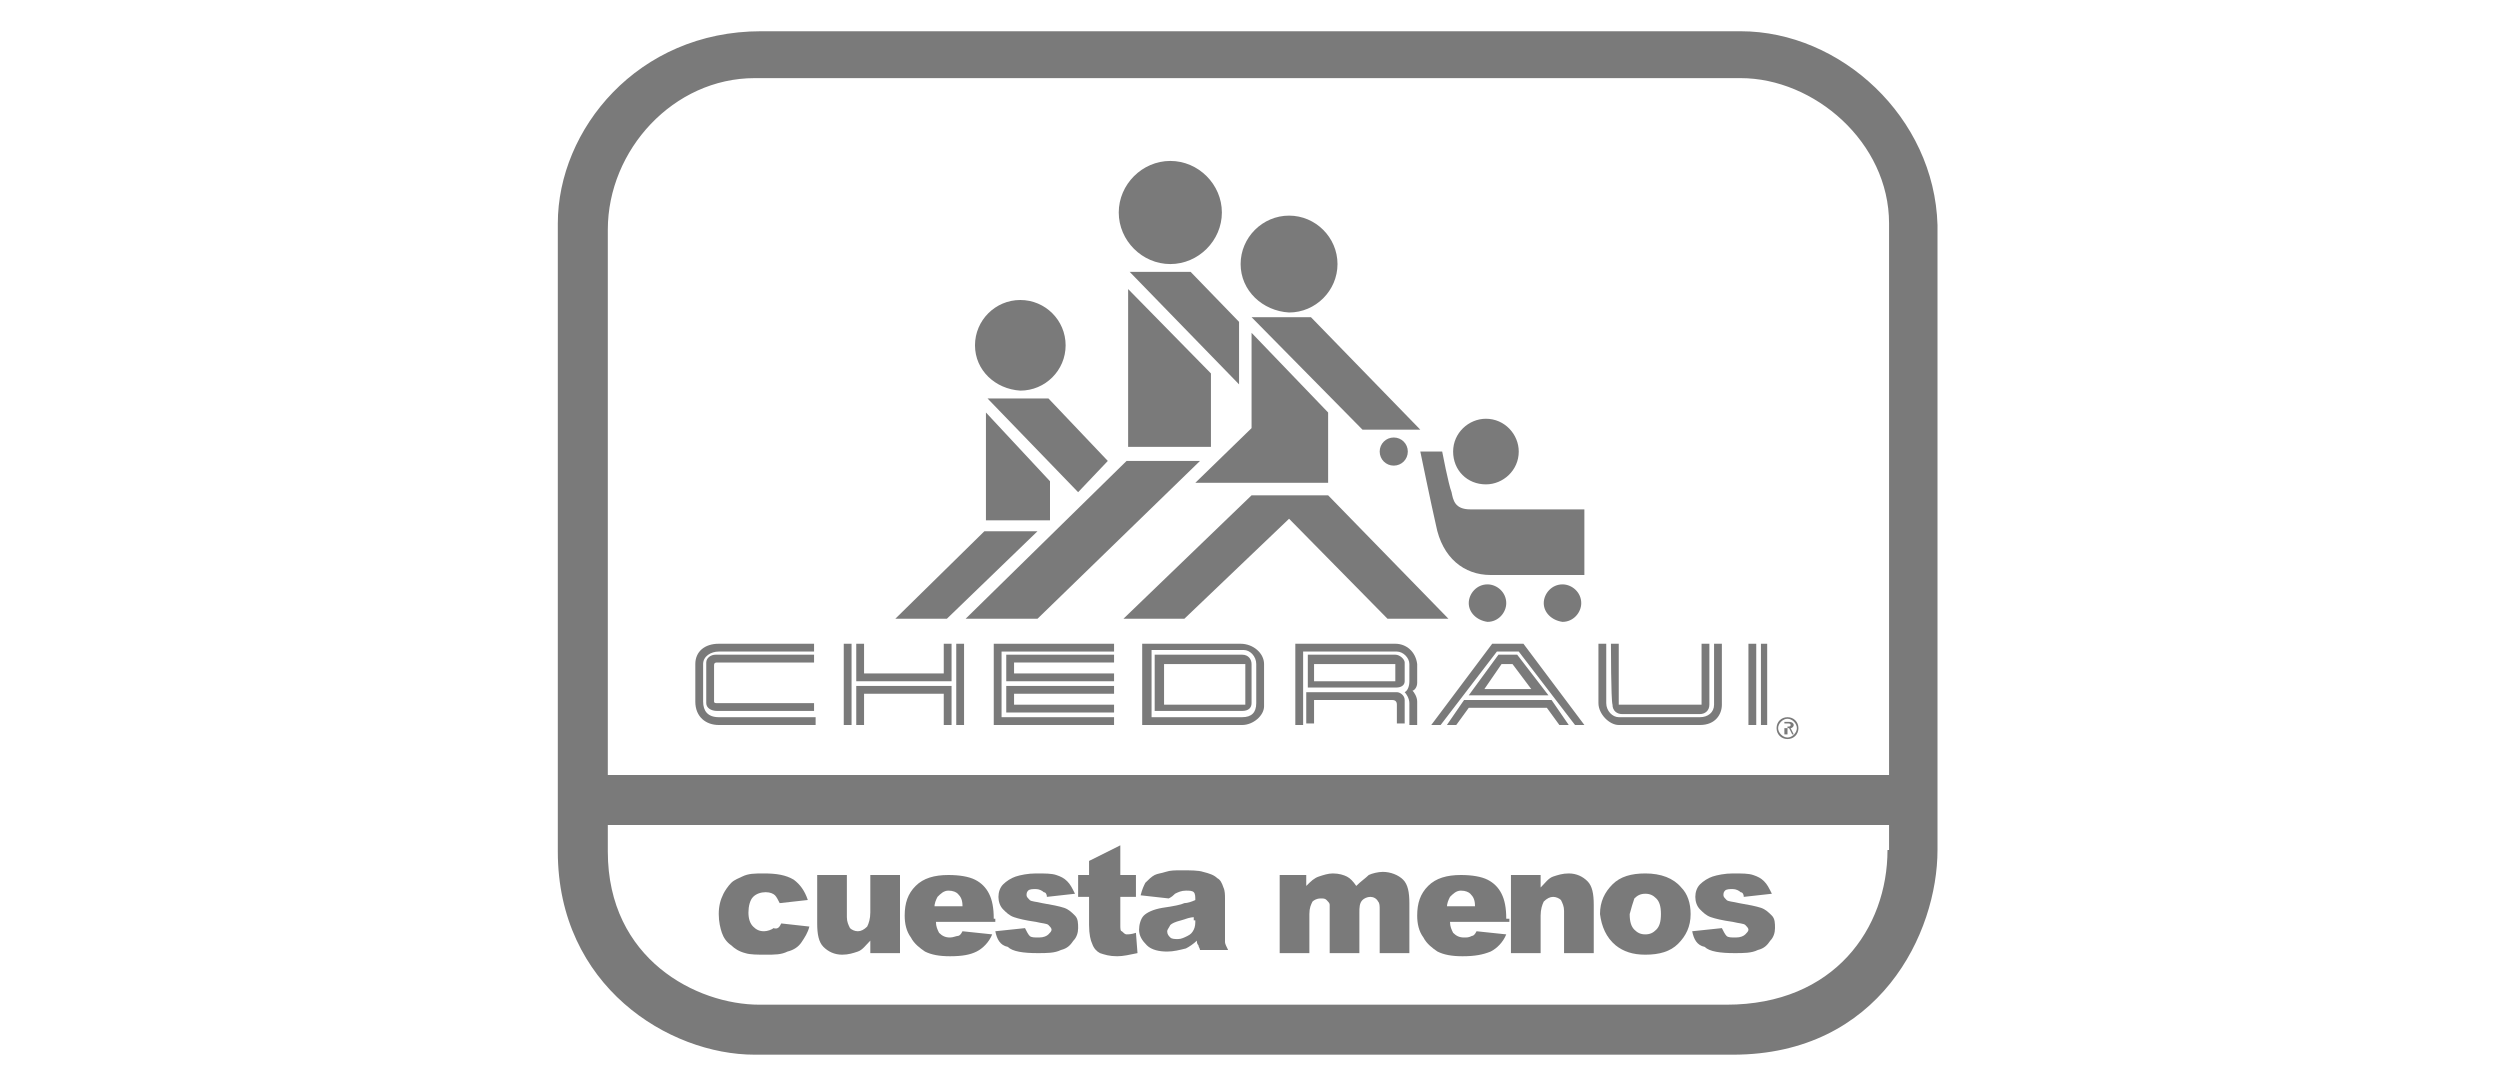 <?xml version="1.0" encoding="utf-8"?>
<!-- Generator: Adobe Illustrator 25.2.0, SVG Export Plug-In . SVG Version: 6.00 Build 0)  -->
<svg version="1.1" id="Capa_1" xmlns="http://www.w3.org/2000/svg" xmlns:xlink="http://www.w3.org/1999/xlink" x="0px" y="0px"
	 viewBox="0 0 160 69.4" style="enable-background:new 0 0 160 69.4;" xml:space="preserve">
<style type="text/css">
	.st0{fill:#7A7A7A;}
	.st1{opacity:0.7;}
	.st2{fill:#FFFFFF;}
	.st3{fill-rule:evenodd;clip-rule:evenodd;fill:#7A7A7A;}
	.st4{fill-rule:evenodd;clip-rule:evenodd;fill:#FFFFFF;}
	.st5{opacity:0.7;fill-rule:evenodd;clip-rule:evenodd;fill:#FFFFFF;}
	.st6{fill-rule:evenodd;clip-rule:evenodd;fill:none;}
	.st7{fill:#787878;}
	.st8{fill:#737372;}
	.st9{opacity:0.75;}
	.st10{fill:none;stroke:#FFFFFF;stroke-width:0.443;stroke-miterlimit:10;}
	.st11{fill:#5385A4;}
	.st12{fill:#BBCDDA;}
	.st13{fill-rule:evenodd;clip-rule:evenodd;fill:#9B9A9A;}
	.st14{fill:#9B9A9A;}
	.st15{opacity:0.36;fill:#FFFFFF;}
	.st16{fill:none;stroke:#000000;stroke-width:2.006;}
	.st17{opacity:0.3;}
	.st18{fill:none;stroke:#000000;stroke-width:2.692;}
	.st19{fill:#CE0E2D;}
	.st20{display:none;fill:url(#SVGID_1_);}
	.st21{fill:#7A7A7A;fill-opacity:0;}
	.st22{fill:none;}
</style>
<g>
	<rect x="35.7" y="2" class="st22" width="88.5" height="65.5"/>
	<path class="st0" d="M111.4,2H48.7c-7.9,0-13,6.3-13,12.3v40.2c0,8.6,7.1,13,12.6,13h62.6c9.4,0,13.1-7.8,13.1-13.1v-40
		C123.8,7.5,117.8,2,111.4,2 M120.8,54.4c0,5-3.4,9.9-10.3,9.9H48.6c-4,0-9.7-2.9-9.7-9.8V14.7c0-5.1,4.2-9.7,9.4-9.7h63.1
		c4.7,0,9.5,4.1,9.5,9.3V54.4z"/>
	<rect x="36" y="49.6" class="st0" width="87.7" height="3.2"/>
	<path class="st0" d="M113.7,46.6c0-0.4,0.3-0.7,0.7-0.7c0.4,0,0.7,0.3,0.7,0.7c0,0.4-0.3,0.7-0.7,0.7C114,47.3,113.7,47,113.7,46.6
		 M114.4,47.2c0.3,0,0.6-0.3,0.6-0.6c0-0.3-0.3-0.6-0.6-0.6c-0.3,0-0.6,0.3-0.6,0.6C113.8,46.9,114.1,47.2,114.4,47.2 M114.3,47
		h-0.1v-0.8h0.3c0.2,0,0.3,0.1,0.3,0.2c0,0.1-0.1,0.2-0.2,0.2l0.2,0.4h-0.1l-0.2-0.4h-0.1V47z M114.4,46.5c0.1,0,0.2,0,0.2-0.1
		c0-0.1-0.1-0.1-0.2-0.1h-0.2v0.3H114.4z"/>
	<path class="st0" d="M52.1,41.2v0.5H46c-0.5,0-1,0.3-1,0.8c0,0.4,0,2.1,0,2.4c0,0.6,0.3,1,1,1c0.3,0,6.2,0,6.2,0l0,0.5
		c0,0-5.8,0-6.2,0c-0.8,0-1.5-0.5-1.5-1.5c0-0.3,0-1.9,0-2.4c0-0.8,0.6-1.3,1.5-1.3C46.3,41.2,52.1,41.2,52.1,41.2"/>
	<path class="st0" d="M52.1,41.9v0.5h-6.2c-0.2,0-0.2,0.1-0.2,0.2v2.3c0,0.1,0.1,0.1,0.2,0.1h6.2v0.5h-6.2c-0.4,0-0.7-0.2-0.7-0.5
		c0-0.3,0-2.3,0-2.6c0-0.3,0.3-0.5,0.6-0.5H52.1z"/>
	<rect x="54" y="41.2" class="st0" width="0.5" height="5.2"/>
	<rect x="61.2" y="41.2" class="st0" width="0.5" height="5.2"/>
	<polygon class="st0" points="54.8,41.2 55.3,41.2 55.3,43.1 60.4,43.1 60.4,41.2 60.9,41.2 60.9,43.6 54.8,43.6 	"/>
	<polygon class="st0" points="54.8,43.9 60.9,43.9 60.9,46.4 60.4,46.4 60.4,44.4 55.3,44.4 55.3,46.4 54.8,46.4 	"/>
	<polygon class="st0" points="63.6,41.2 71.3,41.2 71.3,41.7 64.1,41.7 64.1,45.9 71.3,45.9 71.3,46.4 63.6,46.4 	"/>
	<polygon class="st0" points="64.4,41.9 71.3,41.9 71.3,42.4 64.9,42.4 64.9,43.1 71.3,43.1 71.3,43.6 64.4,43.6 	"/>
	<polygon class="st0" points="64.4,43.9 64.4,45.6 71.3,45.6 71.3,45.1 64.9,45.1 64.9,44.4 71.3,44.4 71.3,43.9 	"/>
	<path class="st0" d="M73.2,41.2h6.2c0.8,0,1.5,0.6,1.5,1.3v2.7c0,0.6-0.7,1.2-1.4,1.2c-0.4,0-6.4,0-6.4,0V41.2z M73.7,45.9
		c0,0,5.5,0,5.8,0c0.6,0,0.9-0.3,0.9-0.9v-2.5c0-0.5-0.4-0.9-0.8-0.9c-0.3,0-5.9,0-5.9,0V45.9z"/>
	<path class="st0" d="M74,41.9c0,0,5.3,0,5.5,0c0.4,0,0.6,0.3,0.6,0.6v2.5c0,0.3-0.2,0.5-0.6,0.5c-0.2,0-5.6,0-5.6,0V41.9z
		 M74.5,45.1h5.2v-2.6h-5.2V45.1z"/>
	<path class="st0" d="M82.9,41.2c0,0,6.1,0,6.4,0c0.7,0,1.3,0.5,1.4,1.3c0,0.2,0,1,0,1.2c0,0.3-0.2,0.5-0.3,0.5
		c0.1,0.1,0.3,0.4,0.3,0.7v1.5l-0.5,0v-1.4c0-0.3-0.2-0.6-0.3-0.7c0.2-0.1,0.3-0.4,0.3-0.7c0-0.2,0-0.8,0-1.1c0-0.4-0.4-0.8-0.8-0.8
		c-0.4,0-6,0-6,0l0,4.7l-0.5,0V41.2z"/>
	<path class="st0" d="M89.3,41.9c0.3,0,0.6,0.3,0.6,0.5v1.2c0,0.3-0.3,0.4-0.5,0.4c-0.2,0-5.7,0-5.7,0v-2.1
		C83.6,41.9,89.1,41.9,89.3,41.9 M84.1,43.6h5.2v-1.1h-5.2V43.6z"/>
	<path class="st0" d="M83.6,44.3v2h0.5v-1.5c0,0,4.8,0,5,0c0.2,0,0.3,0.1,0.3,0.3v1.2h0.5c0,0,0-1.3,0-1.5c0-0.3-0.3-0.5-0.5-0.5
		C89.1,44.3,83.6,44.3,83.6,44.3"/>
	<polygon class="st0" points="95.5,41.2 97.5,41.2 101.4,46.4 100.8,46.4 97.2,41.7 95.8,41.7 92.2,46.4 91.6,46.4 	"/>
	<path class="st0" d="M95.9,41.9h1.2l2,2.6h-5.1L95.9,41.9z M95,44.1H98l-1.2-1.6h-0.7L95,44.1z"/>
	<polygon class="st0" points="93.7,44.8 99.3,44.8 100.4,46.4 99.8,46.4 99,45.3 94,45.3 93.2,46.4 92.6,46.4 	"/>
	<rect x="111.9" y="41.2" class="st0" width="0.5" height="5.2"/>
	<polygon class="st0" points="112.7,41.2 113.1,41.2 113.1,46.4 112.7,46.4 	"/>
	<path class="st0" d="M102.3,41.2h0.5c0,0,0,3.4,0,3.8c0,0.5,0.4,0.9,0.8,0.9c0.4,0,4.8,0,5.2,0c0.5,0,0.9-0.3,0.9-0.8
		c0-0.4,0-3.9,0-3.9l0.5,0c0,0,0,3.5,0,3.9c0,0.6-0.4,1.3-1.4,1.3h-5.2c-0.6,0-1.3-0.7-1.3-1.4C102.3,44.8,102.3,41.2,102.3,41.2"/>
	<path class="st0" d="M103.1,41.2h0.5v3.9h5.3v-3.9l0.5,0c0,0,0,3.6,0,3.9c0,0.4-0.3,0.6-0.6,0.6h-5c-0.3,0-0.6-0.2-0.6-0.6
		C103.1,44.8,103.1,41.2,103.1,41.2"/>
	<polygon class="st0" points="72.3,17.4 76.2,17.4 79.3,20.6 79.3,24.6 	"/>
	<polygon class="st0" points="72.2,18.5 72.2,28.6 77.5,28.6 77.5,23.9 	"/>
	<polygon class="st0" points="80.1,20.3 83.9,20.3 90.9,27.5 87.2,27.5 	"/>
	<polygon class="st0" points="63.2,25.5 67.1,25.5 70.9,29.5 69,31.5 	"/>
	<polygon class="st0" points="80.1,21.3 85,26.4 85,30.9 76.5,30.9 80.1,27.4 	"/>
	<polygon class="st0" points="63.1,26.4 63.1,33.3 67.2,33.3 67.2,30.8 	"/>
	<polygon class="st0" points="63,34 66.4,34 60.6,39.6 57.3,39.6 	"/>
	<polygon class="st0" points="72.1,29.5 76.8,29.5 66.4,39.6 61.8,39.6 	"/>
	<polygon class="st0" points="71.9,39.6 75.8,39.6 82.5,33.2 88.8,39.6 92.7,39.6 85,31.7 80.1,31.7 	"/>
	<path class="st0" d="M90.9,28.9h1.4c0,0,0.4,2.1,0.6,2.6c0.1,0.5,0.2,1.1,1.2,1.1c0.8,0,7.3,0,7.3,0v4.2c0,0-4,0-6,0
		c-1.7,0-3.1-1.1-3.5-3.2C91.6,32.3,90.9,28.9,90.9,28.9"/>
	<path class="st0" d="M74.9,16.9c1.8,0,3.3-1.5,3.3-3.3s-1.5-3.3-3.3-3.3c-1.8,0-3.3,1.5-3.3,3.3S73.1,16.9,74.9,16.9"/>
	<path class="st0" d="M79.4,16.9c0-1.7,1.4-3.1,3.1-3.1c1.7,0,3.1,1.4,3.1,3.1c0,1.7-1.4,3.1-3.1,3.1C80.8,19.9,79.4,18.6,79.4,16.9
		"/>
	<path class="st0" d="M62.4,22.1c0-1.6,1.3-2.9,2.9-2.9c1.6,0,2.9,1.3,2.9,2.9c0,1.6-1.3,2.9-2.9,2.9C63.7,24.9,62.4,23.7,62.4,22.1
		"/>
	<path class="st0" d="M88.3,28.9c0-0.5,0.4-0.9,0.9-0.9c0.5,0,0.9,0.4,0.9,0.9c0,0.5-0.4,0.9-0.9,0.9C88.7,29.8,88.3,29.4,88.3,28.9
		"/>
	<path class="st0" d="M93,28.9c0-1.2,1-2.1,2.1-2.1c1.2,0,2.1,1,2.1,2.1c0,1.2-1,2.1-2.1,2.1C93.9,31,93,30.1,93,28.9"/>
	<path class="st0" d="M94,38.6c0-0.6,0.5-1.2,1.2-1.2c0.6,0,1.2,0.5,1.2,1.2c0,0.6-0.5,1.2-1.2,1.2C94.5,39.7,94,39.2,94,38.6"/>
	<path class="st0" d="M98.8,38.6c0-0.6,0.5-1.2,1.2-1.2c0.6,0,1.2,0.5,1.2,1.2c0,0.6-0.5,1.2-1.2,1.2C99.3,39.7,98.8,39.2,98.8,38.6
		"/>
	<path class="st0" d="M50,59.1l1.8,0.2c-0.1,0.4-0.3,0.7-0.5,1c-0.2,0.3-0.5,0.5-0.9,0.6c-0.4,0.2-0.8,0.2-1.4,0.2
		c-0.5,0-1,0-1.3-0.1c-0.4-0.1-0.7-0.3-0.9-0.5c-0.3-0.2-0.5-0.5-0.6-0.8c-0.1-0.3-0.2-0.7-0.2-1.2c0-0.5,0.1-0.9,0.3-1.3
		c0.1-0.2,0.3-0.5,0.5-0.7c0.2-0.2,0.5-0.3,0.7-0.4c0.4-0.2,0.8-0.2,1.4-0.2c0.8,0,1.4,0.1,1.9,0.4c0.4,0.3,0.7,0.7,0.9,1.3
		l-1.8,0.2c-0.1-0.2-0.2-0.4-0.3-0.5c-0.1-0.1-0.3-0.2-0.6-0.2c-0.3,0-0.6,0.1-0.8,0.3c-0.2,0.2-0.3,0.6-0.3,1
		c0,0.4,0.1,0.7,0.3,0.9c0.2,0.2,0.4,0.3,0.7,0.3c0.2,0,0.5-0.1,0.6-0.2C49.8,59.5,49.9,59.3,50,59.1"/>
	<path class="st0" d="M57.5,61h-1.8v-0.8c-0.3,0.3-0.5,0.6-0.8,0.7c-0.3,0.1-0.6,0.2-1,0.2c-0.5,0-0.9-0.2-1.2-0.5
		c-0.3-0.3-0.4-0.8-0.4-1.5V56h1.9v2.7c0,0.3,0.1,0.5,0.2,0.7c0.1,0.1,0.3,0.2,0.5,0.2c0.2,0,0.4-0.1,0.6-0.3
		c0.1-0.2,0.2-0.5,0.2-0.9V56h1.9V61z"/>
	<path class="st0" d="M59.8,58.1c0-0.3,0.1-0.5,0.2-0.7c0.2-0.2,0.4-0.4,0.7-0.4c0.3,0,0.5,0.1,0.6,0.2c0.2,0.2,0.3,0.4,0.3,0.8
		H59.8z M63.6,58.8c0-0.7-0.1-1.2-0.3-1.6c-0.2-0.4-0.5-0.7-0.9-0.9c-0.4-0.2-1-0.3-1.7-0.3c-0.9,0-1.6,0.2-2.1,0.7
		c-0.5,0.5-0.7,1.1-0.7,1.9c0,0.5,0.1,1,0.4,1.4c0.2,0.4,0.6,0.7,0.9,0.9c0.4,0.2,0.9,0.3,1.6,0.3c0.8,0,1.3-0.1,1.7-0.3
		c0.4-0.2,0.8-0.6,1-1.1l-1.9-0.2c-0.1,0.2-0.2,0.3-0.3,0.3C61.2,59.9,61,60,60.8,60c-0.3,0-0.5-0.1-0.7-0.3
		c-0.1-0.2-0.2-0.4-0.2-0.7h3.8V58.8z"/>
	<path class="st0" d="M63.7,59.6l1.9-0.2c0.1,0.2,0.2,0.4,0.3,0.5c0.1,0.1,0.3,0.1,0.6,0.1c0.3,0,0.5-0.1,0.6-0.2
		c0.1-0.1,0.2-0.2,0.2-0.3c0-0.1-0.1-0.2-0.2-0.3c-0.1-0.1-0.4-0.1-0.8-0.2c-0.7-0.1-1.1-0.2-1.4-0.3c-0.3-0.1-0.5-0.3-0.7-0.5
		c-0.2-0.2-0.3-0.5-0.3-0.8c0-0.3,0.1-0.6,0.3-0.8c0.2-0.2,0.5-0.4,0.8-0.5c0.3-0.1,0.8-0.2,1.3-0.2c0.6,0,1,0,1.3,0.1
		c0.3,0.1,0.5,0.2,0.7,0.4c0.2,0.2,0.3,0.4,0.5,0.8L67,57.4c0-0.2-0.1-0.3-0.2-0.3c-0.1-0.1-0.3-0.2-0.5-0.2c-0.2,0-0.4,0-0.5,0.1
		c-0.1,0.1-0.1,0.2-0.1,0.3c0,0.1,0.1,0.2,0.2,0.3c0.1,0.1,0.4,0.1,0.8,0.2c0.6,0.1,1.1,0.2,1.4,0.3c0.3,0.1,0.5,0.3,0.7,0.5
		c0.2,0.2,0.2,0.5,0.2,0.8c0,0.3-0.1,0.6-0.3,0.8c-0.2,0.3-0.4,0.5-0.8,0.6c-0.4,0.2-0.9,0.2-1.5,0.2c-0.9,0-1.6-0.1-1.9-0.4
		C64,60.5,63.8,60.1,63.7,59.6"/>
	<path class="st0" d="M71.7,54.1V56h1v1.4h-1v1.8c0,0.2,0,0.4,0.1,0.4c0.1,0.1,0.2,0.2,0.3,0.2c0.1,0,0.3,0,0.6-0.1l0.1,1.3
		c-0.5,0.1-0.9,0.2-1.3,0.2c-0.5,0-0.8-0.1-1.1-0.2c-0.2-0.1-0.4-0.3-0.5-0.6c-0.1-0.2-0.2-0.6-0.2-1.2v-1.8h-0.7V56h0.7v-0.9
		L71.7,54.1z"/>
	<path class="st0" d="M76.5,58.9c0,0.2,0,0.4-0.1,0.6c-0.1,0.2-0.2,0.3-0.4,0.4c-0.2,0.1-0.4,0.2-0.6,0.2c-0.2,0-0.4,0-0.5-0.1
		c-0.1-0.1-0.2-0.2-0.2-0.4c0-0.1,0.1-0.2,0.2-0.4c0.1-0.1,0.3-0.2,0.7-0.3c0.3-0.1,0.6-0.2,0.8-0.2V58.9z M75.2,57.2
		c0.2-0.1,0.4-0.2,0.7-0.2c0.2,0,0.4,0,0.5,0.1c0.1,0.1,0.1,0.3,0.1,0.5c-0.2,0.1-0.5,0.2-0.7,0.2c-0.2,0.1-0.7,0.2-1.4,0.3
		c-0.6,0.1-1,0.3-1.2,0.5c-0.2,0.2-0.3,0.6-0.3,0.9c0,0.4,0.2,0.7,0.5,1c0.3,0.3,0.8,0.4,1.3,0.4c0.4,0,0.8-0.1,1.2-0.2
		c0.2-0.1,0.5-0.3,0.7-0.5c0,0.1,0,0.2,0.1,0.3c0,0.1,0.1,0.2,0.1,0.3h1.8c-0.1-0.2-0.2-0.4-0.2-0.5c0-0.1,0-0.3,0-0.6v-2.2
		c0-0.2,0-0.5-0.1-0.7c-0.1-0.3-0.2-0.5-0.4-0.6c-0.2-0.2-0.5-0.3-0.9-0.4c-0.3-0.1-0.8-0.1-1.4-0.1c-0.4,0-0.7,0-1,0.1
		c-0.3,0.1-0.5,0.1-0.7,0.2c-0.2,0.1-0.4,0.3-0.6,0.5c-0.1,0.2-0.2,0.4-0.3,0.8l1.8,0.2C75,57.4,75.1,57.3,75.2,57.2"/>
	<path class="st0" d="M81.8,56h1.8v0.7c0.3-0.3,0.5-0.5,0.8-0.6c0.3-0.1,0.6-0.2,0.9-0.2c0.4,0,0.7,0.1,0.9,0.2
		c0.2,0.1,0.4,0.3,0.6,0.6c0.3-0.3,0.6-0.5,0.8-0.7c0.2-0.1,0.6-0.2,0.9-0.2c0.5,0,1,0.2,1.3,0.5c0.3,0.3,0.4,0.8,0.4,1.5V61h-1.9
		v-2.8c0-0.2,0-0.4-0.1-0.5c-0.1-0.2-0.3-0.3-0.5-0.3c-0.2,0-0.4,0.1-0.5,0.2C87,57.8,87,58.1,87,58.4V61h-1.9v-2.7
		c0-0.2,0-0.4,0-0.4c0-0.1-0.1-0.2-0.2-0.3c-0.1-0.1-0.2-0.1-0.4-0.1c-0.2,0-0.4,0.1-0.5,0.2c-0.1,0.2-0.2,0.4-0.2,0.8V61h-1.9V56z"
		/>
	<path class="st0" d="M92.6,58.1c0-0.3,0.1-0.5,0.2-0.7c0.2-0.2,0.4-0.4,0.7-0.4c0.3,0,0.5,0.1,0.6,0.2c0.2,0.2,0.3,0.4,0.3,0.8
		H92.6z M96.4,58.8c0-0.7-0.1-1.2-0.3-1.6c-0.2-0.4-0.5-0.7-0.9-0.9c-0.4-0.2-1-0.3-1.7-0.3c-0.9,0-1.6,0.2-2.1,0.7
		c-0.5,0.5-0.7,1.1-0.7,1.9c0,0.5,0.1,1,0.4,1.4c0.2,0.4,0.6,0.7,0.9,0.9c0.4,0.2,0.9,0.3,1.6,0.3c0.8,0,1.3-0.1,1.8-0.3
		c0.4-0.2,0.8-0.6,1-1.1l-1.9-0.2c-0.1,0.2-0.2,0.3-0.3,0.3c-0.2,0.1-0.3,0.1-0.5,0.1c-0.3,0-0.5-0.1-0.7-0.3
		c-0.1-0.2-0.2-0.4-0.2-0.7h3.8V58.8z"/>
	<path class="st0" d="M96.8,56h1.8v0.8c0.3-0.3,0.5-0.6,0.8-0.7c0.3-0.1,0.6-0.2,1-0.2c0.5,0,0.9,0.2,1.2,0.5
		c0.3,0.3,0.4,0.8,0.4,1.5V61h-1.9v-2.7c0-0.3-0.1-0.5-0.2-0.7c-0.1-0.1-0.3-0.2-0.5-0.2c-0.2,0-0.4,0.1-0.6,0.3
		c-0.1,0.2-0.2,0.5-0.2,0.9V61h-1.9V56z"/>
	<path class="st0" d="M104.6,57.5c0.2-0.2,0.4-0.3,0.7-0.3c0.3,0,0.5,0.1,0.7,0.3c0.2,0.2,0.3,0.5,0.3,1c0,0.5-0.1,0.8-0.3,1
		c-0.2,0.2-0.4,0.3-0.7,0.3c-0.3,0-0.5-0.1-0.7-0.3c-0.2-0.2-0.3-0.5-0.3-1C104.4,58.1,104.5,57.8,104.6,57.5 M103.4,60.5
		c0.5,0.4,1.1,0.6,1.9,0.6c0.9,0,1.6-0.2,2.1-0.7c0.5-0.5,0.8-1.1,0.8-1.9c0-0.7-0.2-1.3-0.6-1.7c-0.5-0.6-1.3-0.9-2.3-0.9
		c-0.9,0-1.6,0.2-2.1,0.7c-0.5,0.5-0.8,1.1-0.8,1.9C102.5,59.3,102.8,60,103.4,60.5"/>
	<path class="st0" d="M108.3,59.6l1.9-0.2c0.1,0.2,0.2,0.4,0.3,0.5c0.1,0.1,0.3,0.1,0.6,0.1c0.3,0,0.5-0.1,0.6-0.2
		c0.1-0.1,0.2-0.2,0.2-0.3c0-0.1-0.1-0.2-0.2-0.3c-0.1-0.1-0.4-0.1-0.8-0.2c-0.7-0.1-1.1-0.2-1.4-0.3c-0.3-0.1-0.5-0.3-0.7-0.5
		c-0.2-0.2-0.3-0.5-0.3-0.8c0-0.3,0.1-0.6,0.3-0.8c0.2-0.2,0.5-0.4,0.8-0.5c0.3-0.1,0.8-0.2,1.3-0.2c0.6,0,1,0,1.3,0.1
		c0.3,0.1,0.5,0.2,0.7,0.4c0.2,0.2,0.3,0.4,0.5,0.8l-1.8,0.2c0-0.2-0.1-0.3-0.2-0.3c-0.1-0.1-0.3-0.2-0.5-0.2c-0.2,0-0.4,0-0.5,0.1
		c-0.1,0.1-0.1,0.2-0.1,0.3c0,0.1,0.1,0.2,0.2,0.3c0.1,0.1,0.4,0.1,0.8,0.2c0.6,0.1,1.1,0.2,1.4,0.3c0.3,0.1,0.5,0.3,0.7,0.5
		c0.2,0.2,0.2,0.5,0.2,0.8c0,0.3-0.1,0.6-0.3,0.8c-0.2,0.3-0.4,0.5-0.8,0.6c-0.4,0.2-0.9,0.2-1.5,0.2c-0.9,0-1.6-0.1-1.9-0.4
		C108.6,60.5,108.4,60.1,108.3,59.6"/>
</g>
</svg>
